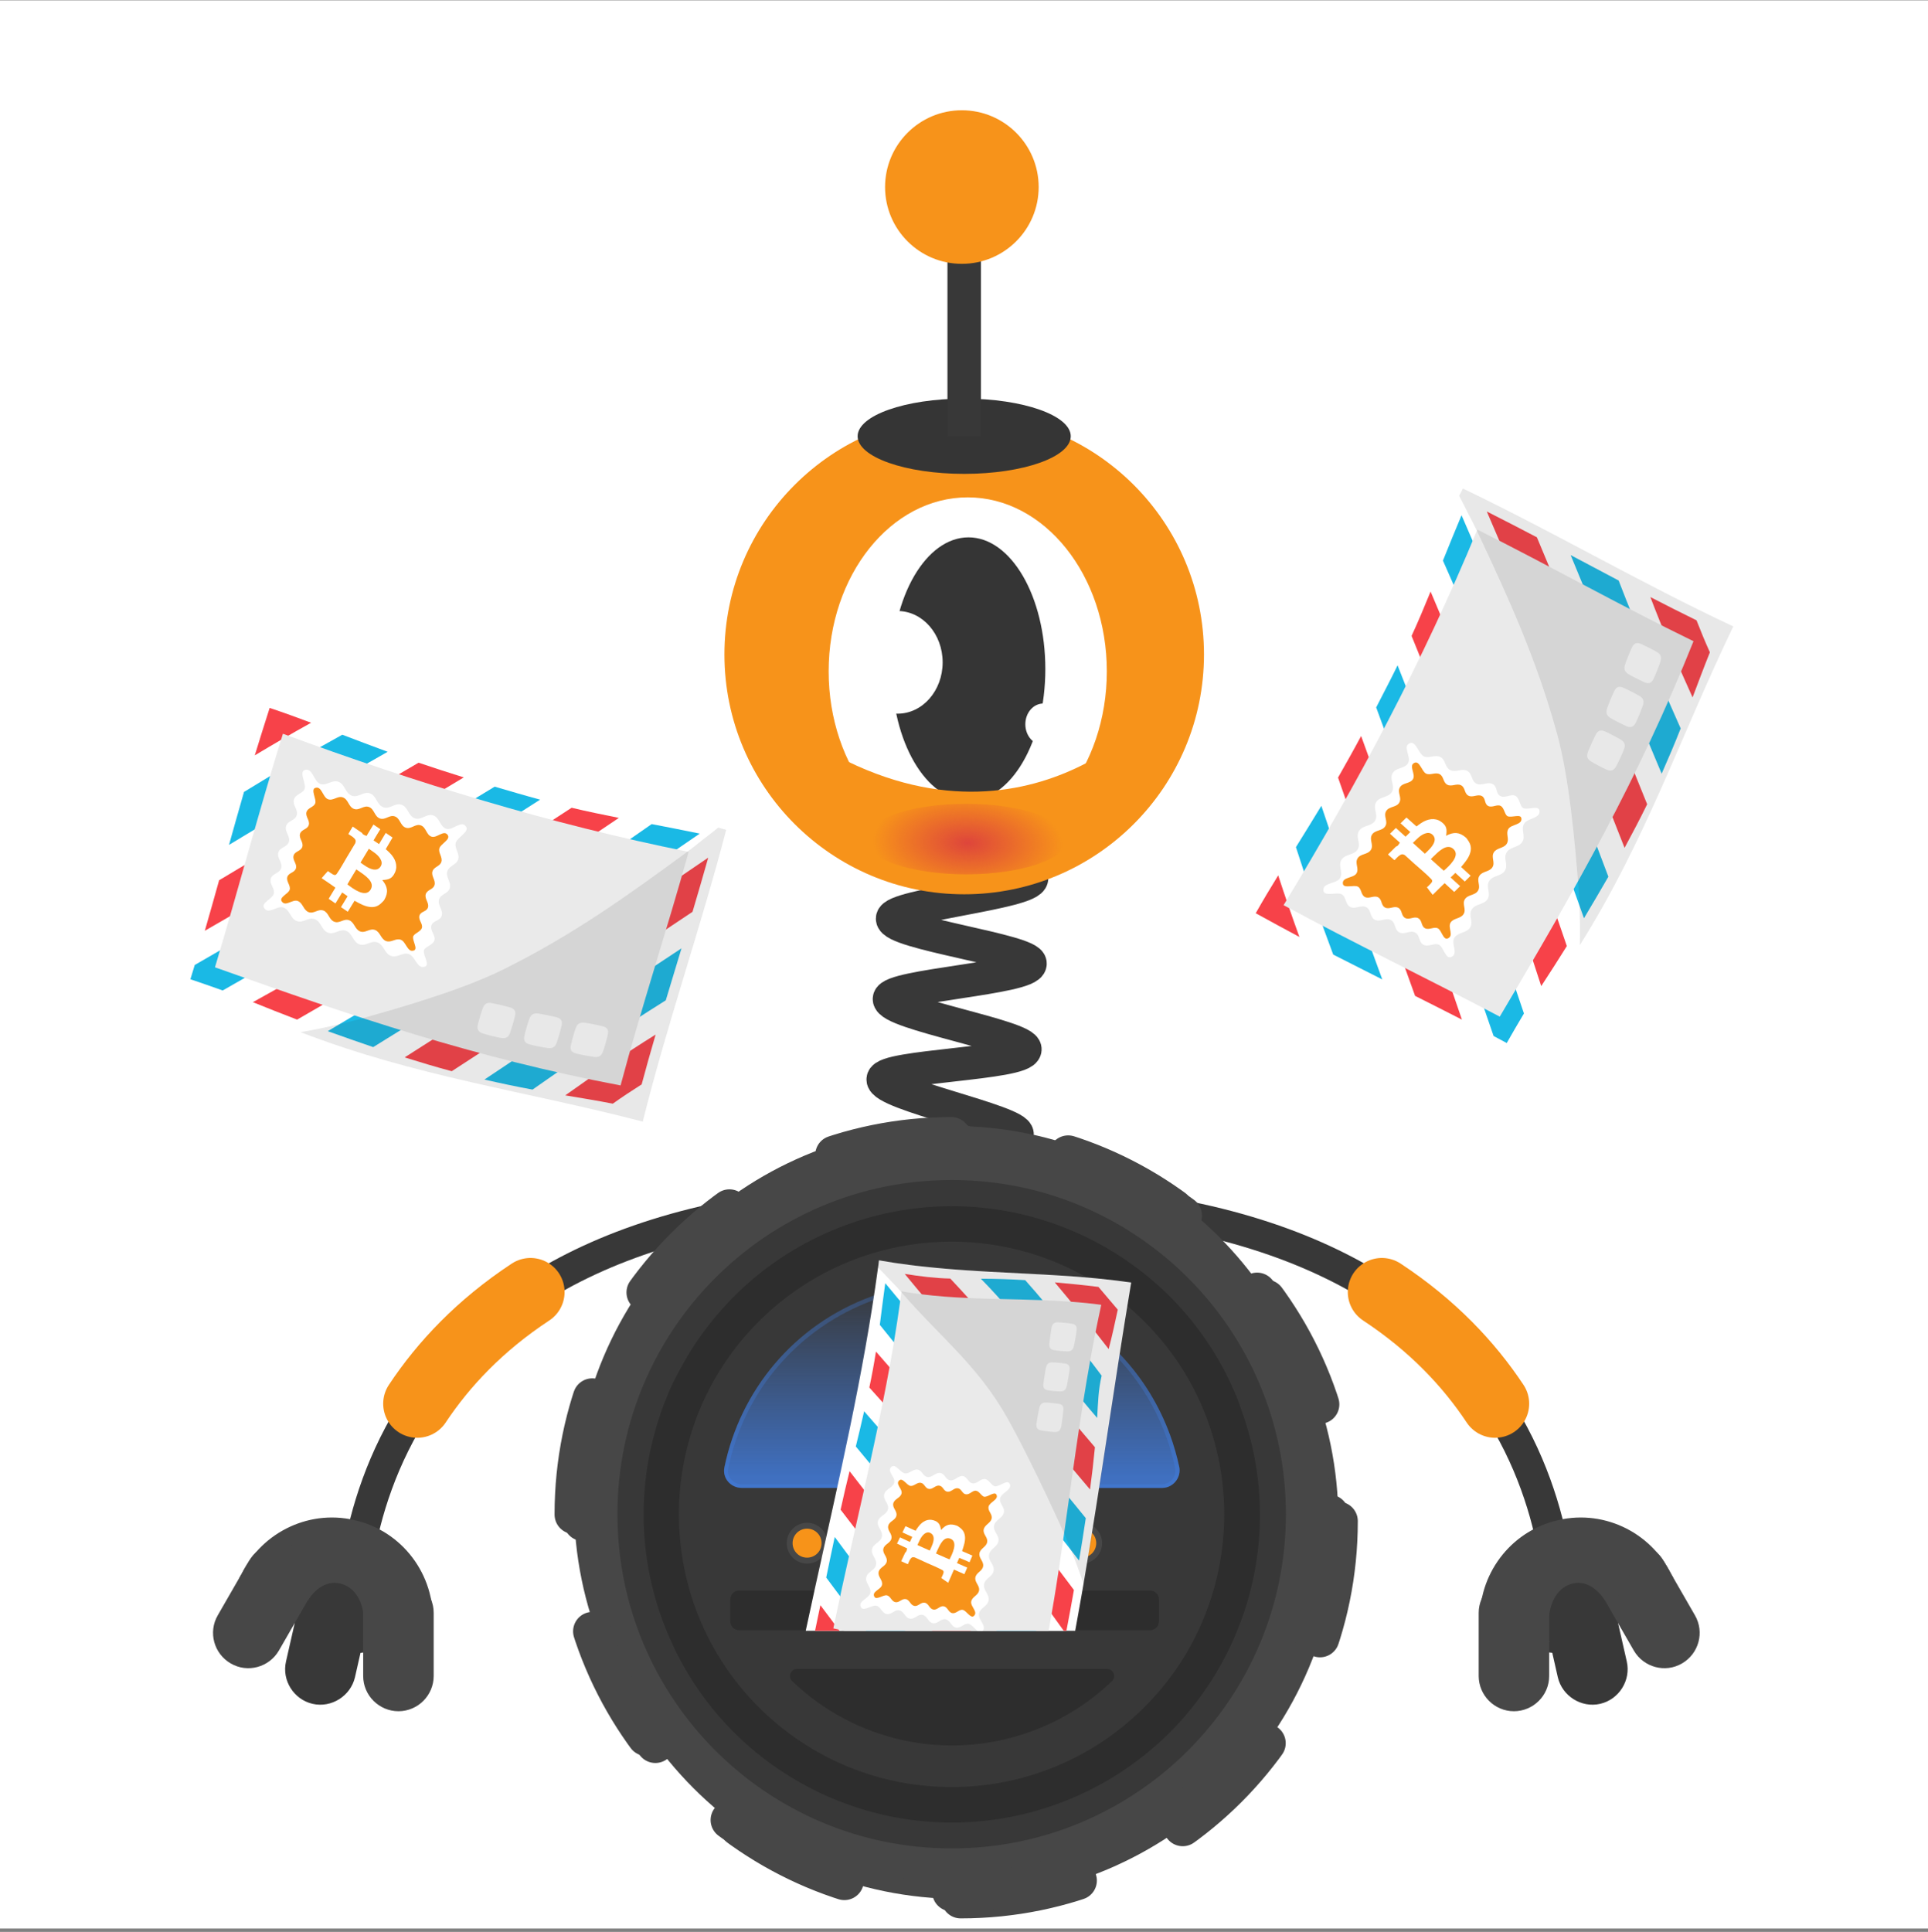 <svg width="512" height="513" viewBox="0 0 512 513" fill="none" xmlns="http://www.w3.org/2000/svg">
<rect x="0" y="0" width="512" height="513" fill="#808080" stroke="none"/>
<g clip-path="url(#clip0_4_5222)">
<path d="M512 0.09H0V512.09H512V0.09Z" fill="white"/>
<path d="M273.959 233.21C273.959 237.06 237.02 240.39 237.02 243.93C236.92 247.78 273.75 252.46 273.55 255.89C273.44 259.74 236.399 261.72 236.189 265.25C235.989 269.1 272.499 275.24 272.189 278.67C271.879 282.52 234.84 283.04 234.53 286.58C234.11 290.43 270.43 297.82 270.11 301.25C269.69 305.1 232.66 304.89 232.24 308.33C231.82 312.18 268.24 319.04 267.93 322.58C267.62 326.33 230.68 328.41 230.68 332.05C230.68 335.69 267.51 337.98 267.83 341.83C268.14 345.37 231.93 353.38 232.56 357.23C233.08 360.66 270.01 357.13 270.85 360.87C271.68 364.2 236.929 377 237.969 380.85C238.899 384.18 275.219 376.9 276.459 380.64C277.499 383.97 243.78 399.27 245.14 403.01C246.29 406.34 282.18 397.08 283.54 400.72C284.79 404.05 251.7 420.7 253.15 424.23C254.4 427.56 289.979 417.26 291.439 420.79C292.789 424.12 260.12 441.49 261.58 445.03" stroke="#383838" stroke-width="8.852" stroke-miterlimit="10"/>
<path d="M93.74 439.12C93.74 439.12 81.04 330.7 219.53 319.36" stroke="#383838" stroke-width="8.261" stroke-miterlimit="10"/>
<path d="M110.81 372.74C117.78 362.23 127.46 351.93 140.88 343.09" stroke="#F7931A" stroke-width="18.099" stroke-miterlimit="10" stroke-linecap="round"/>
<path fill-rule="evenodd" clip-rule="evenodd" d="M63.149 420.08C63.459 419.35 63.669 418.73 64.079 418.1C69.589 406.65 82.709 400.41 95.299 403.95C107.879 407.38 115.999 419.45 114.859 432.15C114.759 432.88 114.659 433.61 114.549 434.34C112.149 437.67 100.399 437.57 86.969 433.93C73.659 430.06 63.459 424.14 63.149 420.08Z" fill="#474747"/>
<path fill-rule="evenodd" clip-rule="evenodd" d="M63.779 419.45C63.879 419.04 64.199 418.62 64.609 418.2C67.729 415.39 78.869 415.6 91.349 419.03C103.839 422.46 113.609 427.98 114.869 431.93C114.969 432.45 115.069 432.97 114.869 433.39C114.759 433.6 114.659 433.91 114.559 434.12C112.169 437.45 100.519 437.35 87.299 433.81C74.089 430.17 63.999 424.24 63.679 420.18C63.669 419.97 63.779 419.66 63.779 419.45Z" fill="#383838"/>
<path fill-rule="evenodd" clip-rule="evenodd" d="M90 421.74C95 422.89 98.22 427.98 97.08 432.98L94.27 445.36C93.12 450.35 88.02 453.58 83.02 452.44C78.02 451.3 74.8 446.2 75.95 441.2L78.76 428.82C79.9 423.72 85 420.6 90 421.74Z" fill="#383838"/>
<path fill-rule="evenodd" clip-rule="evenodd" d="M105.809 418.93C110.909 418.93 115.169 423.09 115.169 428.29V445.04C115.169 450.14 111.009 454.4 105.809 454.4C100.709 454.4 96.449 450.24 96.449 445.04V428.29C96.449 423.1 100.719 418.93 105.809 418.93Z" fill="#474747"/>
<path fill-rule="evenodd" clip-rule="evenodd" d="M78.96 411.02C83.44 413.62 85 419.34 82.39 423.82L74.07 438.28C71.47 442.75 65.74 444.32 61.27 441.71C56.79 439.11 55.23 433.39 57.84 428.91L66.16 414.45C68.77 409.99 74.49 408.42 78.96 411.02Z" fill="#474747"/>
<path fill-rule="evenodd" clip-rule="evenodd" d="M81.779 424.97C81.779 424.97 85.209 418.93 90.729 420.6C96.239 422.26 96.559 429.03 96.559 429.03L104.669 425.91L106.649 418.31L99.679 412.69L81.889 411.96L74.609 418.93L77.939 423.51L81.779 424.97Z" fill="#474747"/>
<path d="M414.21 439.12C414.21 439.12 426.91 330.7 288.42 319.36" stroke="#383838" stroke-width="8.261" stroke-miterlimit="10"/>
<path d="M397.04 372.74C390.07 362.23 380.39 351.93 366.97 343.09" stroke="#F7931A" stroke-width="18.099" stroke-miterlimit="10" stroke-linecap="round"/>
<path fill-rule="evenodd" clip-rule="evenodd" d="M444.8 420.08C444.49 419.35 444.28 418.73 443.86 418.1C438.35 406.65 425.24 400.41 412.65 403.95C400.06 407.38 391.94 419.45 393.09 432.15C393.2 432.88 393.3 433.61 393.4 434.34C395.79 437.67 407.55 437.57 420.98 433.93C434.29 430.06 444.49 424.14 444.8 420.08Z" fill="#474747"/>
<path fill-rule="evenodd" clip-rule="evenodd" d="M444.069 419.45C443.959 419.04 443.649 418.62 443.229 418.2C440.119 415.39 428.979 415.6 416.489 419.03C404.009 422.46 394.229 427.98 392.979 431.93C392.869 432.45 392.769 432.97 392.979 433.39C393.079 433.6 393.179 433.91 393.289 434.12C395.689 437.45 407.339 437.35 420.559 433.81C433.769 430.17 443.859 424.24 444.169 420.18C444.169 419.97 444.169 419.66 444.069 419.45Z" fill="#383838"/>
<path fill-rule="evenodd" clip-rule="evenodd" d="M417.949 421.74C412.959 422.89 409.729 427.98 410.879 432.98L413.689 445.36C414.839 450.35 419.929 453.58 424.929 452.44C429.929 451.3 433.149 446.2 432.009 441.2L429.199 428.82C428.049 423.72 422.939 420.6 417.949 421.74Z" fill="#383838"/>
<path fill-rule="evenodd" clip-rule="evenodd" d="M402.04 418.93C396.93 418.93 392.68 423.09 392.68 428.29V445.04C392.68 450.14 396.84 454.4 402.04 454.4C407.14 454.4 411.4 450.24 411.4 445.04V428.29C411.4 423.1 407.24 418.93 402.04 418.93Z" fill="#474747"/>
<path fill-rule="evenodd" clip-rule="evenodd" d="M428.979 411.02C424.509 413.62 422.939 419.34 425.549 423.82L433.87 438.28C436.47 442.75 442.2 444.32 446.67 441.71C451.15 439.11 452.71 433.39 450.1 428.91L441.779 414.45C439.179 409.99 433.349 408.42 428.979 411.02Z" fill="#474747"/>
<path fill-rule="evenodd" clip-rule="evenodd" d="M426.169 424.97C426.169 424.97 422.739 418.93 417.219 420.6C411.809 422.26 411.389 429.03 411.389 429.03L403.269 425.91L401.289 418.31L408.259 412.69L426.049 411.96L433.329 418.93L429.999 423.51L426.169 424.97Z" fill="#474747"/>
<path d="M255.119 504.25C310.519 504.25 355.419 459.34 355.419 403.95C355.419 348.56 310.519 303.65 255.119 303.65C199.719 303.65 154.819 348.56 154.819 403.95C154.819 459.34 199.729 504.25 255.119 504.25Z" fill="#474747"/>
<path d="M255.119 492.7C304.139 492.7 343.869 452.96 343.869 403.95C343.869 354.94 304.129 315.2 255.119 315.2C206.099 315.2 166.369 354.94 166.369 403.95C166.369 452.96 206.099 492.7 255.119 492.7Z" fill="#383838"/>
<path d="M255.119 504.25C310.519 504.25 355.419 459.34 355.419 403.95C355.419 348.56 310.519 303.65 255.119 303.65C199.719 303.65 154.819 348.56 154.819 403.95C154.819 459.34 199.729 504.25 255.119 504.25Z" stroke="#474747" stroke-width="10.32" stroke-miterlimit="10" stroke-linecap="round" stroke-dasharray="31.52 31.52"/>
<path d="M255.16 485.77C300.33 485.77 336.94 449.16 336.94 403.99C336.94 358.83 300.33 322.21 255.16 322.21C209.99 322.21 173.38 358.82 173.38 403.99C173.38 449.16 209.99 485.77 255.16 485.77Z" fill="#F7931A"/>
<path d="M289.179 436.24C287.719 436.24 286.689 436.45 285.849 436.86C281.899 438.94 277.949 440.61 273.779 441.85C269.619 443.1 264.729 443.72 258.899 443.72C246.309 443.72 236.419 439.87 229.349 432.07C222.799 424.89 219.469 415.42 219.469 403.67C219.469 391.91 222.799 382.44 229.349 375.27C232.679 371.63 236.849 368.82 241.839 366.74C246.829 364.66 252.349 363.62 258.489 363.62C264.629 363.62 269.729 364.24 273.889 365.49C278.049 366.74 281.999 368.4 285.959 370.49C286.789 370.9 287.829 371.11 289.279 371.11C290.739 371.11 291.879 370.59 292.929 369.45C293.969 368.31 294.489 367.06 294.489 365.6C294.489 364.14 294.179 363 293.649 362.06C293.029 361.12 291.359 359.87 288.549 358.42C285.739 356.96 281.689 355.3 276.479 353.53C271.279 351.76 264.929 350.93 257.759 350.93C242.769 350.93 230.489 355.61 220.919 365.08C211.139 374.65 206.149 387.66 206.149 403.78C206.149 419.91 211.039 432.91 220.919 442.48C225.499 447.06 231.019 450.59 237.259 452.99C243.499 455.38 250.359 456.63 257.649 456.63C264.939 456.63 271.289 455.8 276.489 454.03C281.699 452.26 286.689 450.08 291.269 447.58C293.459 446.54 294.489 444.67 294.489 441.96C294.489 440.5 293.969 439.15 292.929 438.01C291.779 436.76 290.539 436.24 289.179 436.24Z" fill="white"/>
<path d="M252.45 387.23C254.64 386.29 257.24 385.88 259.95 385.88C262.76 385.88 265.15 386.19 267.02 386.71C269 387.33 270.87 388.06 272.74 389.1C273.47 389.41 274.3 389.62 275.34 389.62C276.59 389.62 277.83 389.1 278.67 388.06C279.5 387.12 280.02 385.98 280.02 384.73C280.02 383.59 279.82 382.65 279.29 381.92C278.77 381.09 277.83 380.36 275.96 379.42C274.4 378.59 272.32 377.76 269.62 376.82C266.81 375.88 263.38 375.36 259.63 375.36C251.62 375.36 244.96 377.96 239.76 383.06C234.45 388.26 231.75 395.23 231.75 403.87C231.75 412.51 234.46 419.48 239.76 424.68C242.25 427.18 245.27 429.15 248.61 430.4C251.94 431.65 255.68 432.38 259.53 432.38C263.38 432.38 266.81 431.86 269.62 430.92C272.33 429.98 274.93 428.84 277.32 427.59C279.09 426.65 280.03 425.09 280.03 423.01C280.03 421.76 279.61 420.62 278.68 419.68C277.74 418.64 276.59 418.12 275.35 418.12C274.31 418.12 273.48 418.33 272.75 418.64C270.88 419.58 269 420.41 267.03 421.03C265.16 421.65 262.87 421.86 260.17 421.86C254.45 421.86 250.07 420.2 246.85 416.66C243.94 413.43 242.48 409.27 242.48 403.86C242.48 398.45 243.94 394.29 246.85 391.06C248.4 389.42 250.26 388.17 252.45 387.23Z" fill="white"/>
<path d="M318.529 452.91C350.469 420.97 350.469 369.19 318.529 337.26C286.589 305.32 234.809 305.32 202.869 337.26C170.929 369.2 170.929 420.98 202.869 452.91C234.809 484.85 286.589 484.85 318.529 452.91Z" fill="#383838"/>
<path d="M252.719 499.57C308.119 499.57 353.02 454.66 353.02 399.27C353.02 343.88 308.119 298.97 252.719 298.97C197.319 298.97 152.43 343.88 152.43 399.27C152.43 454.66 197.329 499.57 252.719 499.57Z" fill="#474747"/>
<path d="M252.73 490.83C301.75 490.83 341.48 451.09 341.48 402.08C341.48 353.07 301.74 313.33 252.73 313.33C203.71 313.33 163.97 353.07 163.97 402.08C163.97 451.09 203.71 490.83 252.73 490.83Z" fill="#383838"/>
<path d="M252.719 502.38C308.119 502.38 353.02 457.47 353.02 402.08C353.02 346.69 308.119 301.78 252.719 301.78C197.319 301.78 152.43 346.69 152.43 402.08C152.43 457.47 197.329 502.38 252.719 502.38Z" stroke="#474747" stroke-width="10.32" stroke-miterlimit="10" stroke-linecap="round" stroke-dasharray="31.52 31.52"/>
<path d="M325.66 439.33C316.61 457.12 301.11 471.58 280.92 478.97C241.6 493.33 198.41 475.74 179.89 439.33C178.44 436.42 177.08 433.4 175.94 430.28C168.34 409.58 169.7 387.93 177.81 369.2C178.43 367.74 179.16 366.29 179.89 364.94C188.95 347.25 204.45 332.69 224.63 325.3C263.96 310.94 307.14 328.53 325.66 364.94C326.39 366.4 327.01 367.75 327.64 369.2C328.37 370.76 329 372.32 329.51 373.99C337.73 396.25 335.65 419.76 325.66 439.33Z" fill="#2D2D2D"/>
<path d="M256.05 237.47C291.22 237.47 319.73 208.96 319.73 173.79C319.73 138.62 291.22 110.11 256.05 110.11C220.89 110.11 192.38 138.62 192.38 173.79C192.38 208.97 220.89 237.47 256.05 237.47Z" fill="#F7931A"/>
<path d="M256.99 224.47C277.39 224.47 293.93 203.79 293.93 178.27C293.93 152.76 277.39 132.07 256.99 132.07C236.59 132.07 220.06 152.75 220.06 178.27C220.05 203.79 236.59 224.47 256.99 224.47Z" fill="white"/>
<path d="M257.199 212.61C268.469 212.61 277.6 196.96 277.6 177.65C277.6 158.34 268.469 142.69 257.199 142.69C245.939 142.69 236.81 158.34 236.81 177.65C236.81 196.96 245.939 212.61 257.199 212.61Z" fill="#353535"/>
<path fill-rule="evenodd" clip-rule="evenodd" d="M304.539 190.97C304.539 190.97 263.339 235.92 203.609 188.47C204.749 195.65 213.399 209.59 217.449 216.77L240.239 230.3L260.739 232.28L287.279 220.94L298.199 214.28L308.499 202.63L304.539 190.97Z" fill="#F7931A"/>
<path d="M256.05 125.83C271.68 125.83 284.35 121.36 284.35 115.84C284.35 110.32 271.68 105.85 256.05 105.85C240.42 105.85 227.75 110.32 227.75 115.84C227.75 121.36 240.42 125.83 256.05 125.83Z" fill="#353535"/>
<path d="M256.05 50.3V115.85" stroke="#383838" stroke-width="8.885" stroke-miterlimit="10"/>
<path d="M255.429 70.06C266.699 70.06 275.829 60.93 275.829 49.67C275.829 38.41 266.699 29.28 255.429 29.28C244.169 29.28 235.039 38.41 235.039 49.67C235.039 60.93 244.169 70.06 255.429 70.06Z" fill="#F7931A"/>
<path d="M238.369 189.51C244.979 189.51 250.329 183.41 250.329 175.88C250.329 168.35 244.979 162.25 238.369 162.25C231.759 162.25 226.399 168.35 226.399 175.88C226.399 183.41 231.759 189.51 238.369 189.51Z" fill="white"/>
<path d="M277.069 197.83C279.719 197.83 281.859 195.36 281.859 192.32C281.859 189.27 279.709 186.81 277.069 186.81C274.419 186.81 272.289 189.28 272.289 192.32C272.289 195.36 274.429 197.83 277.069 197.83Z" fill="white"/>
<path d="M256.57 232.17C271.46 232.17 283.52 227.98 283.52 222.81C283.52 217.64 271.46 213.45 256.57 213.45C241.69 213.45 229.63 217.64 229.63 222.81C229.63 227.98 241.7 232.17 256.57 232.17Z" fill="url(#paint0_radial_4_5222)"/>
<path d="M303.9 453.33C332.18 425.05 332.18 379.2 303.9 350.92C275.62 322.64 229.77 322.64 201.49 350.92C173.22 379.2 173.22 425.05 201.49 453.33C229.77 481.61 275.62 481.61 303.9 453.33Z" fill="#383838"/>
<path d="M211.619 443.18C209.959 443.18 209.129 445.26 210.369 446.41C226.709 462.12 251.159 468.05 273.949 459.73C282.169 456.71 289.339 452.13 295.279 446.41C296.529 445.27 295.699 443.18 294.029 443.18H211.619Z" fill="#2D2D2D"/>
<path fill-rule="evenodd" clip-rule="evenodd" d="M307.77 424.65V430.48C307.77 431.83 306.729 432.87 305.479 432.87H196.229C194.969 432.87 193.939 431.83 193.939 430.58V424.65C193.939 423.4 194.969 422.36 196.229 422.36H305.479C306.729 422.36 307.77 423.41 307.77 424.65Z" fill="#2D2D2D"/>
<path d="M214.33 415.19C217.32 415.19 219.74 412.77 219.74 409.78C219.74 406.79 217.32 404.37 214.33 404.37C211.34 404.37 208.92 406.79 208.92 409.78C208.92 412.77 211.34 415.19 214.33 415.19Z" fill="#474747"/>
<path d="M214.33 413.62C216.46 413.62 218.18 411.9 218.18 409.77C218.18 407.64 216.46 405.92 214.33 405.92C212.2 405.92 210.479 407.64 210.479 409.77C210.479 411.9 212.2 413.62 214.33 413.62Z" fill="#F79319"/>
<path d="M228.799 413.62C230.919 413.62 232.639 411.9 232.639 409.77C232.639 407.64 230.919 405.92 228.799 405.92C226.669 405.92 224.949 407.64 224.949 409.77C224.949 411.9 226.669 413.62 228.799 413.62Z" fill="#F79319"/>
<path d="M228.8 415.19C231.79 415.19 234.199 412.77 234.199 409.78C234.199 406.79 231.78 404.37 228.8 404.37C225.81 404.37 223.39 406.79 223.39 409.78C223.39 412.77 225.81 415.19 228.8 415.19Z" fill="#474747"/>
<path d="M243.369 415.19C246.359 415.19 248.769 412.77 248.769 409.78C248.769 406.79 246.349 404.37 243.369 404.37C240.379 404.37 237.959 406.79 237.959 409.78C237.959 412.77 240.369 415.19 243.369 415.19Z" fill="#474747"/>
<path d="M258.24 415.19C261.23 415.19 263.64 412.77 263.64 409.78C263.64 406.79 261.22 404.37 258.24 404.37C255.25 404.37 252.83 406.79 252.83 409.78C252.83 412.77 255.25 415.19 258.24 415.19Z" fill="#474747"/>
<path d="M272.809 415.19C275.789 415.19 278.209 412.77 278.209 409.78C278.209 406.79 275.779 404.37 272.809 404.37C269.819 404.37 267.399 406.79 267.399 409.78C267.399 412.77 269.819 415.19 272.809 415.19Z" fill="#474747"/>
<path d="M287.269 415.19C290.259 415.19 292.679 412.77 292.679 409.78C292.679 406.79 290.249 404.37 287.269 404.37C284.279 404.37 281.859 406.79 281.859 409.78C281.859 412.77 284.279 415.19 287.269 415.19Z" fill="#474747"/>
<path d="M243.37 413.62C245.49 413.62 247.209 411.9 247.209 409.77C247.209 407.64 245.49 405.92 243.37 405.92C241.24 405.92 239.52 407.64 239.52 409.77C239.52 411.9 241.24 413.62 243.37 413.62Z" fill="#F79319"/>
<path d="M228.799 413.62C230.919 413.62 232.639 411.9 232.639 409.77C232.639 407.64 230.919 405.92 228.799 405.92C226.669 405.92 224.949 407.64 224.949 409.77C224.949 411.9 226.669 413.62 228.799 413.62Z" fill="#F79319"/>
<path d="M258.24 413.62C260.36 413.62 262.09 411.9 262.09 409.77C262.09 407.64 260.36 405.92 258.24 405.92C256.11 405.92 254.39 407.64 254.39 409.77C254.39 411.9 256.11 413.62 258.24 413.62Z" fill="#F79319"/>
<path d="M287.27 413.62C289.39 413.62 291.12 411.9 291.12 409.77C291.12 407.64 289.39 405.92 287.27 405.92C285.14 405.92 283.42 407.64 283.42 409.77C283.42 411.9 285.14 413.62 287.27 413.62Z" fill="#F79319"/>
<path d="M272.809 413.62C274.929 413.62 276.659 411.9 276.659 409.77C276.659 407.64 274.929 405.92 272.809 405.92C270.679 405.92 268.959 407.64 268.959 409.77C268.959 411.9 270.679 413.62 272.809 413.62Z" fill="#F79319"/>
<path d="M308.6 395.11C311.51 395.11 313.7 392.41 313.18 389.6C312.55 386.69 311.72 383.77 310.69 380.96C298.93 349.02 263.55 332.58 231.51 344.23C210.7 351.83 196.55 369.41 192.39 389.59C191.76 392.5 194.05 395.1 196.97 395.1L308.6 395.11Z" fill="url(#paint1_linear_4_5222)"/>
<g opacity="0.5">
<g opacity="0.5">
<path d="M252.729 341.52C278.109 341.52 300.999 357.54 309.639 381.37C310.679 384.18 311.509 386.99 312.039 389.9C312.239 390.94 312.039 391.98 311.309 392.81C310.569 393.64 309.639 394.16 308.489 394.16H196.949C195.909 394.16 194.869 393.64 194.139 392.81C193.409 391.98 193.199 390.94 193.409 389.9C197.679 369.2 212.139 352.55 231.899 345.26C238.679 342.77 245.659 341.52 252.729 341.52ZM252.729 340.48C245.659 340.48 238.469 341.73 231.499 344.23C210.689 351.83 196.539 369.41 192.379 389.59C191.749 392.5 194.039 395.1 196.959 395.1H308.599C311.509 395.1 313.699 392.39 313.179 389.59C312.549 386.68 311.719 383.76 310.689 380.95C301.529 355.88 277.909 340.48 252.729 340.48Z" fill="#4285F4"/>
</g>
</g>
<path opacity="0.5" d="M282.28 381.48H277.6V386.16H282.28V381.48Z" fill="#778BAD"/>
<path opacity="0.4" d="M282.28 376.06H277.6V380.74H282.28V376.06Z" fill="white"/>
<path opacity="0.5" d="M282.28 370.51H277.6V375.19H282.28V370.51Z" fill="#778BAD"/>
<path opacity="0.5" d="M287.699 381.48H283.02V386.16H287.699V381.48Z" fill="#778BAD"/>
<path opacity="0.5" d="M287.699 370.51H283.02V375.19H287.699V370.51Z" fill="#778BAD"/>
<path opacity="0.5" d="M293.11 381.48H288.43V386.16H293.11V381.48Z" fill="#778BAD"/>
<path opacity="0.5" d="M293.11 376.06H288.43V380.74H293.11V376.06Z" fill="#778BAD"/>
<path opacity="0.5" d="M293.11 370.51H288.43V375.19H293.11V370.51Z" fill="#778BAD"/>
<path opacity="0.5" d="M246.06 381.48H241.38V386.16H246.06V381.48Z" fill="#778BAD"/>
<path opacity="0.5" d="M246.06 376.06H241.38V380.74H246.06V376.06Z" fill="#778BAD"/>
<path opacity="0.4" d="M246.06 370.51H241.38V375.19H246.06V370.51Z" fill="white"/>
<path opacity="0.5" d="M246.06 365.09H241.38V369.77H246.06V365.09Z" fill="#778BAD"/>
<path opacity="0.5" d="M246.06 359.67H241.38V364.35H246.06V359.67Z" fill="#778BAD"/>
<path opacity="0.5" d="M246.06 354.25H241.38V358.93H246.06V354.25Z" fill="#778BAD"/>
<path opacity="0.5" d="M246.06 348.7H241.38V353.38H246.06V348.7Z" fill="#778BAD"/>
<path opacity="0.4" d="M251.479 354.25H246.789V358.93H251.479V354.25Z" fill="white"/>
<path opacity="0.5" d="M240.629 354.25H235.949V358.93H240.629V354.25Z" fill="#778BAD"/>
<path opacity="0.5" d="M256.889 354.25H252.209V358.93H256.889V354.25Z" fill="#778BAD"/>
<path opacity="0.5" d="M256.889 348.7H252.209V353.38H256.889V348.7Z" fill="#778BAD"/>
<path opacity="0.4" d="M262.19 354.25H257.51V358.93H262.19V354.25Z" fill="white"/>
<path opacity="0.5" d="M262.19 359.67H257.51V364.35H262.19V359.67Z" fill="#778BAD"/>
<path opacity="0.5" d="M262.19 365.09H257.51V369.77H262.19V365.09Z" fill="#778BAD"/>
<path opacity="0.5" d="M256.889 365.09H252.209V369.77H256.889V365.09Z" fill="#778BAD"/>
<path opacity="0.4" d="M267.74 365.09H263.05V369.77H267.74V365.09Z" fill="white"/>
<path opacity="0.5" d="M267.74 370.51H263.05V375.19H267.74V370.51Z" fill="#778BAD"/>
<path opacity="0.5" d="M267.74 376.06H263.05V380.74H267.74V376.06Z" fill="#778BAD"/>
<path opacity="0.5" d="M267.74 381.48H263.05V386.16H267.74V381.48Z" fill="#778BAD"/>
<path opacity="0.4" d="M262.19 381.48H257.51V386.16H262.19V381.48Z" fill="white"/>
<path opacity="0.5" d="M251.479 381.48H246.789V386.16H251.479V381.48Z" fill="#778BAD"/>
<path opacity="0.5" d="M256.889 381.48H252.209V386.16H256.889V381.48Z" fill="#778BAD"/>
<path d="M297.73 341.69C297.4 343.68 297.07 345.67 296.75 347.66C296.63 348.37 296.51 349.09 296.4 349.8C294.17 363.62 292.13 377.47 290.01 391.31C290.01 391.33 290.01 391.35 290 391.37C289.8 392.71 289.58 394.05 289.38 395.39C289 397.91 288.61 400.42 288.2 402.94C287.61 406.68 287 410.42 286.39 414.16C286.3 414.73 286.2 415.31 286.11 415.88C285.8 417.73 285.48 419.58 285.16 421.42C285.13 421.62 285.1 421.83 285.06 422.02C284.43 425.7 283.78 429.36 283.09 433.03H216.47C216.95 430.79 217.43 428.54 217.92 426.3C218.28 424.67 218.63 423.05 219 421.42C219.18 420.63 219.35 419.84 219.53 419.05C220.3 415.5 221.1 411.96 221.89 408.43C222.42 406.02 222.97 403.61 223.5 401.21C224.26 397.75 225.03 394.29 225.77 390.83C229.51 373.59 232.96 356.31 235.34 338.79C235.44 338.07 235.54 337.34 235.64 336.62C256.08 340.27 277.09 338.76 297.73 341.69Z" fill="white"/>
<path d="M300.4 340.56C295.94 367.2 292.31 393.92 287.75 420.53C287.7 420.83 287.65 421.13 287.6 421.42C286.93 425.3 286.24 429.16 285.53 433.04H213.97C214.79 429.16 215.64 425.3 216.49 421.42C222.7 393.22 229.29 365.2 233.18 336.55C233.19 336.44 233.21 336.32 233.23 336.2C233.31 335.69 233.36 335.18 233.42 334.67C236.18 335.16 238.96 335.58 241.73 335.92C242.43 336.01 243.12 336.09 243.82 336.17C244.52 336.26 245.2 336.33 245.91 336.4C246.37 336.45 246.83 336.5 247.29 336.54C247.7 336.58 248.1 336.62 248.52 336.66C249.25 336.74 250 336.8 250.73 336.86C251.2 336.9 251.68 336.95 252.15 336.98C252.26 336.99 252.36 336.99 252.47 337.01C253.07 337.06 253.67 337.1 254.27 337.15C254.97 337.2 255.66 337.25 256.36 337.3C257.23 337.36 258.12 337.41 258.98 337.47C260.21 337.55 261.43 337.61 262.65 337.69C266.67 337.92 270.7 338.11 274.72 338.32C275.6 338.36 276.48 338.41 277.35 338.46C278.75 338.54 280.15 338.62 281.55 338.71C282.95 338.8 284.35 338.9 285.76 339C287.16 339.1 288.55 339.22 289.95 339.35C290.65 339.41 291.34 339.48 292.04 339.55C294.83 339.84 297.62 340.16 300.4 340.56Z" fill="white"/>
<path d="M222.969 433.05H216.439C216.909 430.78 217.39 428.51 217.86 426.25C217.88 426.27 217.89 426.3 217.91 426.31C219.12 427.93 220.34 429.55 221.55 431.17C221.94 431.68 222.309 432.18 222.699 432.69C222.789 432.81 222.879 432.93 222.969 433.05Z" fill="#F74249"/>
<path d="M240.36 433.05H230.02C227.71 430 225.42 426.95 223.13 423.89C222.51 423.07 221.91 422.26 221.29 421.43C220.7 420.64 220.11 419.85 219.53 419.06C219.49 419.01 219.45 418.96 219.41 418.91C220.15 415.32 220.89 411.72 221.67 408.14C221.75 408.24 221.82 408.34 221.9 408.44C223.1 410.06 224.3 411.67 225.5 413.29C227.01 415.31 228.51 417.32 230.02 419.34C230.55 420.04 231.07 420.75 231.61 421.45C231.91 421.86 232.21 422.25 232.52 422.65C232.88 423.15 233.27 423.65 233.64 424.15C234.69 425.54 235.73 426.93 236.79 428.31C237.96 429.88 239.16 431.47 240.36 433.05Z" fill="#1AB9E5"/>
<path d="M257.82 433.05H247.58C246.52 431.63 245.46 430.21 244.4 428.79C243.78 427.97 243.17 427.15 242.56 426.33C241.33 424.69 240.1 423.06 238.86 421.42C237.47 419.56 236.06 417.69 234.64 415.83C233.61 414.46 232.56 413.08 231.53 411.71C230.06 409.79 228.6 407.87 227.13 405.96C225.92 404.37 224.699 402.79 223.479 401.21C223.399 401.1 223.309 400.99 223.229 400.89C223.979 397.47 224.76 394.06 225.61 390.66C225.66 390.72 225.7 390.77 225.75 390.84C227 392.43 228.239 394.02 229.459 395.62C231.169 397.83 232.89 400.04 234.57 402.26C235.14 402.99 235.7 403.72 236.26 404.45C237.24 405.73 238.209 407.01 239.189 408.29C240.559 410.09 241.94 411.9 243.3 413.7C245.25 416.27 247.19 418.86 249.13 421.44C250.78 423.64 252.44 425.85 254.07 428.06C254.88 429.12 255.659 430.19 256.449 431.25C256.919 431.84 257.37 432.45 257.82 433.05Z" fill="#F74249"/>
<path d="M275.199 433.05H264.689C263.309 431.17 261.93 429.29 260.54 427.41C259.8 426.41 259.06 425.4 258.33 424.4C257.6 423.41 256.86 422.42 256.13 421.42C255.12 420.05 254.11 418.68 253.1 417.31C252.07 415.92 251.03 414.52 250 413.13C249.64 412.64 249.27 412.15 248.91 411.67C248.49 411.11 248.07 410.54 247.65 409.98C246.96 409.06 246.27 408.14 245.57 407.22C245.06 406.54 244.54 405.86 244.03 405.18C242.16 402.72 240.28 400.27 238.38 397.84C237.67 396.92 236.949 396.01 236.229 395.1C234.519 392.93 232.78 390.77 231.03 388.63C229.78 387.11 228.54 385.6 227.27 384.1C228.04 380.99 228.769 377.88 229.479 374.76C230.699 376.14 231.91 377.52 233.11 378.92C236.36 382.68 239.55 386.48 242.68 390.33C244.05 392.02 245.41 393.7 246.76 395.4C249.39 398.7 251.99 402.03 254.56 405.37C255.1 406.07 255.65 406.77 256.18 407.47C257.49 409.17 258.78 410.89 260.07 412.6C261.3 414.23 262.53 415.87 263.75 417.51C264.73 418.81 265.69 420.11 266.65 421.41C269.53 425.29 272.369 429.17 275.199 433.05Z" fill="#1AB9E5"/>
<path d="M285.189 422.23C284.549 425.84 283.899 429.45 283.199 433.04H282.489C281.419 431.54 280.339 430.04 279.259 428.55C277.549 426.17 275.819 423.79 274.059 421.43C271.109 417.43 268.119 413.46 265.069 409.51C263.969 408.07 262.849 406.63 261.729 405.2C259.129 401.86 256.479 398.54 253.809 395.25C253.189 394.48 252.569 393.72 251.949 392.96C246.249 386 240.419 379.14 234.449 372.44C233.259 371.11 232.069 369.78 230.859 368.45C231.529 365.28 232.119 362.1 232.619 358.9C233.829 360.29 235.049 361.68 236.249 363.06C244.939 373.04 253.499 382.83 261.869 392.82C263.159 394.36 264.449 395.91 265.739 397.46C270.959 403.78 276.109 410.22 281.169 416.86C282.319 418.37 283.469 419.89 284.619 421.44C284.759 421.64 284.919 421.84 285.069 422.04C285.099 422.1 285.139 422.17 285.189 422.23Z" fill="#F74249"/>
<path d="M235.09 340.74C252.51 361.87 270.95 381.55 288.34 403.13C287.77 406.89 287.19 410.64 286.55 414.39C269.77 392.33 250.6 373.06 233.64 351.8C234.09 348.11 234.6 344.43 235.09 340.74Z" fill="#1AB9E5"/>
<path d="M240.26 338.27C244.28 338.91 248.29 339.42 252.36 339.51C266.3 354.32 277.65 369.02 290.77 384.3C290.41 388.05 289.97 391.79 289.47 395.52C273.29 376.09 256.1 357.57 240.26 338.27Z" fill="#F74249"/>
<path d="M260.479 339.55C264.409 339.55 268.33 339.69 272.25 339.93C279.49 348.02 286.04 356.63 292.56 365.3C291.67 368.99 291.57 372.73 291.37 376.52C280.78 364.3 271.889 351.14 260.479 339.55Z" fill="#1AB9E5"/>
<path d="M280.109 340.52C283.979 340.87 287.849 341.23 291.709 341.73C293.419 343.74 295.129 345.76 296.839 347.77C296.079 351.27 295.339 354.77 294.419 358.23C289.799 352.21 284.979 346.34 280.109 340.52Z" fill="#F74249"/>
<path d="M292.45 346.48C291.92 348.9 291.42 351.32 290.93 353.75C290.43 356.25 289.97 358.74 289.52 361.24C288.86 364.86 288.26 368.48 287.68 372.12C287.29 374.53 286.93 376.94 286.56 379.35C286.01 382.96 285.5 386.57 284.98 390.19C284.62 392.7 284.28 395.21 283.92 397.72C283.48 400.88 283.04 404.03 282.58 407.19C282.5 407.79 282.41 408.37 282.33 408.96C281.95 411.6 281.56 414.23 281.16 416.86C280.92 418.38 280.68 419.91 280.45 421.44C280.07 423.82 279.68 426.19 279.26 428.56C279.01 430.06 278.74 431.56 278.47 433.05H224.3C223.77 432.94 223.23 432.82 222.7 432.7C222.23 432.6 221.77 432.5 221.3 432.4C221.38 431.99 221.47 431.59 221.55 431.18C222.06 428.75 222.58 426.32 223.11 423.89C223.29 423.07 223.47 422.25 223.64 421.43C224.24 418.71 224.85 415.99 225.45 413.28C226.01 410.84 226.55 408.4 227.11 405.96C227.89 402.51 228.67 399.06 229.45 395.61C229.97 393.28 230.49 390.96 231 388.64C231.71 385.41 232.42 382.17 233.09 378.93C233.55 376.77 233.99 374.61 234.42 372.44C235.05 369.32 235.65 366.2 236.22 363.06C236.62 360.86 237.02 358.65 237.38 356.44C237.98 352.82 238.55 349.19 239.05 345.54C239.16 344.75 239.27 343.96 239.38 343.16C239.39 343.07 239.4 342.98 239.41 342.89C241.17 343.21 242.95 343.47 244.73 343.69C248.82 344.2 252.94 344.49 257.09 344.67C259.89 344.8 262.69 344.87 265.5 344.94C269.27 345.03 273.05 345.1 276.82 345.25C279.33 345.34 281.83 345.47 284.33 345.66C287.07 345.85 289.76 346.11 292.45 346.48Z" fill="#EAEAEA"/>
<path d="M265.599 397.8C265.249 399.26 266.909 400.15 266.579 401.67C266.239 403.18 264.289 403.55 263.989 405.13C263.689 406.71 265.409 407.63 265.139 409.23C265.119 409.33 265.099 409.42 265.069 409.52C264.639 410.89 262.889 411.33 262.649 412.85C262.379 414.47 264.139 415.46 263.879 417.1C263.849 417.25 263.809 417.4 263.749 417.53C263.239 418.8 261.589 419.22 261.329 420.7C261.289 420.96 261.299 421.2 261.339 421.44C261.579 422.67 262.759 423.61 262.529 424.97C262.329 426.14 261.239 426.64 260.539 427.42C260.269 427.73 260.059 428.08 259.969 428.53C259.699 430.06 262.119 431.79 260.959 433.06H259.589C258.819 432.49 257.989 431.32 257.219 431.18C256.949 431.13 256.689 431.17 256.459 431.25C255.609 431.54 254.849 432.39 253.869 432.2C252.589 431.96 252.409 430.24 251.109 429.99C249.799 429.74 249.039 431.27 247.729 431.02C246.419 430.76 246.269 429.07 244.969 428.81C244.769 428.77 244.579 428.77 244.399 428.81C243.409 428.99 242.689 430.04 241.589 429.82C240.279 429.57 240.119 427.87 238.829 427.61C238.029 427.45 237.409 427.96 236.759 428.31C236.349 428.53 235.939 428.69 235.449 428.59C234.179 428.34 233.899 426.63 232.709 426.38C231.529 426.13 229.289 428.01 228.649 426.8C227.729 425.08 230.789 424.51 231.119 422.97C231.249 422.41 231.089 421.92 230.859 421.45C230.529 420.76 230.049 420.12 229.999 419.35C229.989 419.2 229.999 419.03 230.039 418.87C230.349 417.31 232.329 417.07 232.639 415.51C232.949 414.06 231.489 413.11 231.539 411.75C231.539 411.64 231.549 411.53 231.569 411.41C231.889 409.85 233.849 409.62 234.189 408.07C234.529 406.52 232.809 405.53 233.139 403.99C233.329 403.17 233.979 402.74 234.599 402.28C235.129 401.89 235.639 401.47 235.809 400.76C236.169 399.24 234.449 398.31 234.809 396.81C234.999 396.02 235.629 395.59 236.239 395.15C236.789 394.75 237.329 394.34 237.479 393.63C237.819 392.15 235.279 390.6 236.799 389.45C237.859 388.64 239.119 391.06 240.289 391.24C241.149 391.38 241.879 390.69 242.699 390.37C243.009 390.26 243.329 390.19 243.669 390.24C244.919 390.44 245.059 392.03 246.319 392.21C247.589 392.4 248.409 390.94 249.689 391.13C250.829 391.29 251.019 392.58 251.949 392.98C252.059 393.03 252.189 393.07 252.329 393.09C253.599 393.27 254.409 391.79 255.679 391.96C256.939 392.14 257.049 393.71 258.279 393.89C259.519 394.07 260.449 392.55 261.599 392.75C261.689 392.76 261.789 392.79 261.879 392.83C262.859 393.24 263.529 394.73 264.359 394.69C265.619 394.63 267.529 392.84 268.119 393.97C268.889 395.45 266.419 396.21 265.749 397.47C265.669 397.57 265.629 397.68 265.599 397.8Z" fill="white"/>
<path d="M264.61 396.89C265.3 398.21 262.81 398.85 262.53 400.06C262.25 401.27 263.6 402 263.33 403.25C263.06 404.5 261.48 404.86 261.23 406.15C260.98 407.44 262.38 408.19 262.15 409.49C261.93 410.8 260.33 411.14 260.1 412.46C259.87 413.78 261.3 414.58 261.08 415.91C260.86 417.24 259.25 417.55 259.02 418.88C258.79 420.21 260.23 421.02 260 422.35C259.77 423.67 258.13 423.98 257.91 425.29C257.69 426.6 259.84 428.04 258.61 429.11C257.75 429.86 256.63 427.65 255.65 427.48C254.68 427.31 253.95 428.54 252.89 428.35C251.84 428.16 251.69 426.74 250.62 426.54C249.55 426.34 248.92 427.6 247.85 427.4C246.77 427.2 246.66 425.8 245.58 425.59C244.5 425.39 243.88 426.63 242.81 426.43C241.74 426.23 241.61 424.84 240.55 424.63C239.49 424.42 238.82 425.64 237.77 425.44C236.73 425.23 236.5 423.83 235.53 423.63C234.55 423.43 232.72 424.99 232.19 423.99C231.44 422.57 233.96 422.11 234.23 420.84C234.49 419.57 233.07 418.73 233.33 417.44C233.58 416.15 235.2 415.96 235.48 414.67C235.74 413.39 234.33 412.58 234.58 411.29C234.85 410.01 236.46 409.82 236.73 408.54C237.01 407.26 235.6 406.48 235.87 405.2C236.14 403.92 237.76 403.76 238.05 402.5C238.34 401.24 236.94 400.48 237.22 399.22C237.51 397.97 239.15 397.79 239.42 396.56C239.7 395.33 237.62 394.03 238.87 393.06C239.75 392.38 240.77 394.38 241.74 394.56C242.71 394.73 243.49 393.58 244.5 393.74C245.53 393.9 245.64 395.21 246.67 395.37C247.71 395.53 248.4 394.34 249.44 394.5C250.48 394.65 250.55 395.97 251.6 396.11C252.64 396.25 253.3 395.05 254.35 395.19C255.39 395.34 255.49 396.66 256.5 396.8C257.52 396.95 258.28 395.69 259.22 395.86C260.17 396.03 260.75 397.5 261.51 397.46C262.54 397.43 264.12 395.96 264.61 396.89Z" fill="#F7931A"/>
<path d="M257.479 414.83C257.729 414.24 257.989 413.66 258.229 413.07C257.309 412.68 256.399 412.29 255.489 411.88C255.909 410.61 256.409 409.22 256.249 407.9C256.229 407.75 256.209 407.62 256.169 407.49C255.949 406.51 255.369 405.95 254.559 405.39C254.509 405.35 254.449 405.31 254.389 405.27C254.309 405.22 254.199 405.17 254.119 405.14C252.329 404.46 251.129 404.86 249.909 406.28C249.659 404.92 249.359 404.1 247.809 403.67C246.329 403.26 244.999 403.99 244.019 405.22C243.959 405.29 243.909 405.36 243.849 405.44C243.619 405.74 243.339 406.15 243.149 406.48C242.249 406.08 241.359 405.67 240.459 405.26C240.189 405.81 239.929 406.36 239.649 406.91C240.519 407.31 241.399 407.71 242.259 408.11C242.049 408.55 241.839 409 241.639 409.45C240.819 409.06 239.979 408.69 239.159 408.3C239.109 408.27 239.049 408.25 239.009 408.22C238.999 408.24 238.989 408.25 238.989 408.26L238.979 408.28C238.969 408.29 238.949 408.33 238.929 408.39C238.789 408.66 238.389 409.49 238.209 409.89C239.099 410.33 240.009 410.73 240.899 411.16C240.769 411.53 240.799 412.04 240.419 412.24C240.409 412.24 240.409 412.24 240.409 412.24C240.039 413.02 239.679 413.79 239.319 414.56C239.909 414.82 240.479 415.12 241.089 415.36C241.129 415.2 241.599 414.23 241.609 414.22C241.999 413.62 242.169 413.4 242.839 413.53C242.849 413.53 242.849 413.53 242.849 413.53C242.849 413.53 242.859 413.53 242.869 413.53C242.899 413.55 242.959 413.58 243.069 413.62C243.119 413.65 243.199 413.68 243.289 413.72H243.299C243.919 414.01 245.319 414.65 245.899 414.91C245.949 414.9 245.979 414.77 245.999 414.77C245.999 414.79 245.939 414.91 245.919 414.93C247.389 415.58 248.819 416.15 250.259 416.92C250.549 417.07 250.689 417.39 250.499 417.85C250.489 417.88 250.079 418.88 249.969 419.02C250.579 419.48 251.189 419.86 251.809 420.29C252.129 419.56 252.469 418.74 252.789 418.03C252.899 417.76 252.969 417.63 253.059 417.41C253.079 417.39 253.089 417.37 253.089 417.35C253.179 417.15 253.259 416.98 253.339 416.78C254.259 417.19 255.179 417.6 256.099 418.01C256.349 417.43 256.609 416.84 256.859 416.26C255.939 415.86 255.039 415.45 254.129 415.06C254.339 414.6 254.549 414.13 254.749 413.67C255.679 414.04 256.569 414.44 257.479 414.83ZM247.569 410.23C247.359 410.79 247.149 411.22 246.899 411.74C245.809 411.25 244.729 410.76 243.629 410.27C244.139 409.25 244.499 408.15 245.389 407.38C245.459 407.33 245.529 407.27 245.589 407.23C246.029 406.91 246.549 406.79 247.119 407.09C248.209 407.69 248.029 408.94 247.669 409.98C247.619 410.07 247.599 410.15 247.569 410.23ZM252.169 414.08C251.549 413.85 250.629 413.42 250.009 413.15C249.919 413.11 249.829 413.07 249.749 413.04C249.139 412.78 249.049 412.73 248.549 412.51C248.669 412.32 248.729 412.1 248.839 411.88C248.869 411.82 248.899 411.75 248.919 411.69C249.579 410.28 250.619 407.75 252.499 408.63C254.459 409.54 252.879 412.64 252.169 414.08Z" fill="white"/>
<path d="M282.379 374.58C282.269 375.62 282.019 377.69 281.829 378.74C281.629 379.79 281.159 380.29 280.129 380.25C279.099 380.22 277.429 380.02 276.419 379.82C275.419 379.63 275.119 379.04 275.249 378.01C275.389 376.97 275.739 374.96 275.979 373.94C276.209 372.92 276.679 372.43 277.679 372.44C278.679 372.46 280.239 372.62 281.219 372.78C282.209 372.95 282.479 373.54 282.379 374.58Z" fill="white"/>
<path d="M284.019 363.84C283.889 364.86 283.529 366.9 283.319 367.91C283.109 368.92 282.679 369.46 281.689 369.47C280.699 369.48 279.179 369.34 278.209 369.17C277.239 369 276.959 368.4 277.089 367.38C277.219 366.36 277.539 364.31 277.749 363.29C277.949 362.27 278.39 361.76 279.4 361.77C280.4 361.78 281.94 361.93 282.92 362.09C283.89 362.25 284.149 362.83 284.019 363.84Z" fill="white"/>
<path d="M285.91 353.29C285.79 354.34 285.44 356.32 285.21 357.35C284.97 358.38 284.48 358.86 283.47 358.85C282.45 358.83 280.88 358.69 279.88 358.51C278.89 358.33 278.58 357.75 278.68 356.72C278.78 355.68 279.04 353.67 279.24 352.63C279.43 351.59 279.88 351.11 280.92 351.13C281.96 351.16 283.67 351.33 284.69 351.51C285.7 351.68 286.02 352.24 285.91 353.29Z" fill="white"/>
<g opacity="0.12">
<path d="M233.42 334.68C255.53 338.62 278.11 337.38 300.4 340.56C295.91 367.4 292.61 394.24 287.9 421C287.39 419.48 286.77 417.75 286.24 416.28C285.7 414.81 285.04 413.07 284.52 411.8C284 410.53 283.35 408.91 282.9 407.9C278.52 398.12 272.45 385.39 267.71 376.88C259.7 362.48 249.4 354.81 239.47 343.24C237.75 341.24 236.88 340.49 235.36 338.84C234.47 337.86 234.01 337.47 233.17 336.57C233.27 335.95 233.33 335.3 233.42 334.68Z" fill="#383838"/>
</g>
<path d="M190.469 222.58C184.169 246.81 175.769 270.44 169.679 294.72C127.849 283.57 90.979 273.57 49.649 259.73C56.999 235.81 63.149 211.55 70.699 187.69C111.449 200.71 149.319 211.36 190.469 222.58Z" fill="white"/>
<path d="M192.85 220.34C186.09 246.36 177.189 271.75 170.689 297.84C127.339 286.52 89.84 276.55 47.19 261.78C55.2 236.13 61.79 210.09 69.88 184.47C111.72 197.76 150.58 208.85 192.85 220.34Z" fill="white"/>
<path d="M82.62 191.92C77.58 194.71 72.6 197.62 67.66 200.58C68.96 196.37 70.26 192.17 71.61 187.98C75.31 189.22 78.97 190.54 82.62 191.92Z" fill="#F74249"/>
<path d="M102.949 199.63C88.789 207.66 74.739 215.88 60.819 224.35C62.129 219.66 63.449 214.97 64.799 210.29C73.369 205 82.089 199.96 90.899 195.1C94.899 196.64 98.929 198.13 102.949 199.63Z" fill="#1AB9E5"/>
<path d="M123.16 206.43C100.31 220.15 77.51 233.89 54.39 247.16C55.69 242.7 56.929 238.22 58.19 233.74C75.749 223.18 93.46 212.86 111.15 202.53C115.15 203.86 119.14 205.19 123.16 206.43Z" fill="#F74249"/>
<path d="M143.43 212.34C115.76 230.2 87.79 246.75 59.14 263.01C56.29 261.99 53.43 261 50.56 260.03C50.95 258.77 51.34 257.51 51.719 256.24C78.54 240.82 104.96 224.98 131.37 208.89C135.38 210.06 139.39 211.25 143.43 212.34Z" fill="#1AB9E5"/>
<path d="M164.349 217.18C135.739 236.61 108.889 253.54 78.899 270.75C74.969 269.25 71.059 267.7 67.149 266.12C96.659 249.8 123.659 232.96 151.799 214.49C155.969 215.49 160.159 216.34 164.349 217.18Z" fill="#F74249"/>
<path d="M185.819 221.36C156.989 241.24 128.939 259.72 99.109 278.05C95.069 276.68 91.049 275.25 87.039 273.82C117.049 256.11 144.449 238.87 173.059 218.83C177.309 219.63 181.559 220.49 185.819 221.36Z" fill="#1AB9E5"/>
<path d="M188.079 227.74C186.719 232.55 185.329 237.34 183.909 242.12C162.639 256.32 141.419 270.54 119.969 284.45C115.759 283.33 111.609 282.08 107.459 280.78C134.659 263.48 161.479 245.99 188.079 227.74Z" fill="#F74249"/>
<path d="M180.979 251.82C179.589 256.42 178.199 261.02 176.809 265.62C164.779 273.17 153.029 281.15 141.419 289.33C137.149 288.55 132.889 287.64 128.649 286.67C146.059 275 163.479 263.35 180.979 251.82Z" fill="#1AB9E5"/>
<path d="M174.109 274.72C172.809 279.11 171.589 283.53 170.399 287.95C167.809 289.6 165.239 291.28 162.739 293.07C158.539 292.25 154.319 291.57 150.109 290.86C157.969 285.26 165.929 279.82 174.109 274.72Z" fill="#F74249"/>
<path d="M164.8 288.23C126.03 280.86 94.03 270.02 57.09 256.86C63.28 236.24 68.74 215.41 75.13 194.84C110.68 207.93 145.71 218.72 182.88 226.2C177.13 246.95 170.34 267.41 164.8 288.23Z" fill="#EAEAEA"/>
<path d="M112.799 256.7C110.759 257.39 110.31 253.97 108.61 253.36C106.92 252.75 105.519 254.45 103.799 253.82C102.089 253.19 101.969 250.89 100.239 250.26C98.509 249.62 97.17 251.39 95.43 250.75C93.69 250.11 93.62 247.82 91.89 247.17C90.16 246.52 88.85 248.31 87.12 247.67C85.389 247.03 85.32 244.72 83.59 244.07C81.859 243.42 80.549 245.22 78.82 244.58C77.1 243.94 77.019 241.61 75.279 240.98C73.54 240.36 71.36 243.01 70.13 241.1C69.26 239.76 72.319 238.7 72.709 237.35C73.089 236.01 71.51 234.74 71.92 233.31C72.34 231.87 74.27 231.96 74.68 230.49C75.1 229.02 73.48 227.86 73.92 226.37C74.34 224.88 76.289 225.01 76.719 223.52C77.159 222.03 75.519 220.85 75.969 219.36C76.419 217.87 78.359 217.97 78.799 216.48C79.23 214.99 77.62 213.74 78.059 212.28C78.499 210.82 80.49 210.75 80.92 209.41C81.34 208.07 79.39 205.04 80.88 204.49C83.01 203.71 83.299 207.48 85.019 208.14C86.73 208.79 88.12 206.94 89.88 207.59C91.64 208.24 91.66 210.63 93.42 211.29C95.18 211.95 96.51 210.04 98.279 210.68C100.039 211.32 100.029 213.73 101.799 214.36C103.569 214.99 104.87 213.08 106.64 213.7C108.42 214.32 108.39 216.68 110.16 217.29C111.94 217.9 113.229 215.95 115.009 216.51C116.789 217.07 116.769 219.51 118.519 220.07C120.279 220.62 122.569 217.57 123.789 219.55C124.639 220.94 121.449 222.34 121.029 223.78C120.609 225.21 122.13 226.62 121.68 228.17C121.23 229.71 119.239 229.82 118.779 231.38C118.319 232.94 119.889 234.27 119.439 235.82C118.999 237.37 117.04 237.35 116.59 238.86C116.14 240.37 117.749 241.65 117.309 243.13C116.879 244.61 114.999 244.36 114.559 245.76C114.129 247.16 115.79 248.46 115.35 249.74C114.91 251.02 112.659 251.42 112.559 252.48C112.439 253.92 114.239 256.22 112.799 256.7Z" fill="white"/>
<path d="M109.869 252.4C108.169 252.97 107.839 250.07 106.449 249.55C105.069 249.02 103.919 250.42 102.509 249.88C101.099 249.34 101.009 247.47 99.579 246.94C98.159 246.42 97.049 247.87 95.639 247.33C94.219 246.79 94.149 244.9 92.719 244.36C91.299 243.82 90.219 245.3 88.789 244.77C87.359 244.23 87.309 242.32 85.889 241.79C84.469 241.26 83.389 242.74 81.959 242.21C80.539 241.68 80.479 239.76 79.049 239.24C77.629 238.73 75.809 240.9 74.799 239.32C74.099 238.21 76.61 237.36 76.93 236.25C77.25 235.14 75.969 234.08 76.299 232.89C76.639 231.7 78.23 231.79 78.59 230.58C78.95 229.37 77.609 228.41 77.969 227.19C78.329 225.97 79.919 226.08 80.289 224.85C80.649 223.62 79.32 222.64 79.68 221.42C80.04 220.19 81.639 220.29 81.999 219.07C82.359 217.85 81.029 216.82 81.4 215.62C81.76 214.43 83.379 214.37 83.729 213.27C84.079 212.17 82.469 209.68 83.699 209.23C85.439 208.59 85.68 211.69 87.09 212.22C88.499 212.76 89.639 211.22 91.079 211.75C92.529 212.29 92.549 214.26 93.989 214.79C95.439 215.33 96.529 213.76 97.979 214.29C99.429 214.83 99.419 216.8 100.869 217.33C102.329 217.86 103.409 216.27 104.859 216.79C106.309 217.32 106.289 219.28 107.749 219.78C109.209 220.28 110.269 218.67 111.729 219.16C113.199 219.66 113.159 221.7 114.609 222.17C116.059 222.64 117.929 220.15 118.939 221.81C119.639 222.97 117.02 224.08 116.68 225.26C116.33 226.44 117.579 227.59 117.209 228.84C116.849 230.1 115.219 230.12 114.839 231.4C114.469 232.68 115.76 233.74 115.39 235.01C115.02 236.28 113.429 236.2 113.059 237.45C112.699 238.69 114.01 239.74 113.65 240.95C113.29 242.16 111.75 241.95 111.39 243.12C111.02 244.29 112.399 245.35 112.019 246.43C111.639 247.51 109.789 247.91 109.699 248.8C109.579 250.04 111.059 252 109.869 252.4Z" fill="#F7931A"/>
<path d="M104.93 231.59C105.69 229.81 104.96 227.93 103.52 226.5C103.21 226.18 102.78 225.78 102.43 225.49C103.03 224.46 103.65 223.43 104.25 222.4C103.65 221.99 103.04 221.58 102.44 221.17C101.85 222.16 101.25 223.15 100.66 224.14C100.18 223.81 99.69 223.48 99.2 223.16C99.8 222.17 100.38 221.17 101 220.19C100.81 220.06 101.11 220.27 100.81 220.06C100.51 219.85 99.6 219.23 99.17 218.95C98.54 219.95 97.95 220.97 97.34 221.98C96.92 221.76 96.35 221.7 96.17 221.21C96.17 221.2 96.18 221.2 96.18 221.2C95.35 220.63 94.51 220.06 93.67 219.49C93.29 220.15 92.86 220.78 92.51 221.47C92.69 221.56 93.73 222.29 93.75 222.3C94.39 222.87 94.61 223.12 94.35 223.91C94.33 223.97 94.49 223.66 94.21 224.14C93.93 224.61 92.77 226.53 92.33 227.28C92.33 227.35 92.49 227.42 92.48 227.43C92.46 227.44 92.33 227.33 92.3 227.31C91.35 228.91 90.5 230.51 89.42 232.06C89.21 232.37 88.83 232.47 88.34 232.15C88.31 232.13 87.24 231.46 87.09 231.3C86.5 231.91 85.98 232.56 85.42 233.19C86.18 233.71 87.02 234.29 87.77 234.79C88.05 234.97 88.19 235.08 88.42 235.25C88.66 235.41 88.84 235.55 89.07 235.71C88.48 236.7 87.87 237.68 87.28 238.67C87.88 239.08 88.48 239.49 89.09 239.9C89.68 238.93 90.28 237.96 90.87 236.99C91.34 237.33 91.82 237.66 92.31 237.99C91.72 238.95 91.13 239.92 90.55 240.88C91.15 241.29 91.75 241.7 92.36 242.11C92.96 241.14 93.56 240.15 94.16 239.18C95.5 239.94 97 240.78 98.53 240.86C100.06 240.94 100.9 240.25 101.87 239.2C101.95 239.12 102.01 239.01 102.07 238.92C103.2 236.95 102.93 235.4 101.52 233.69C103.17 233.59 104.16 233.37 104.93 231.59ZM98.37 236.31C96.97 238.44 93.71 235.96 92.26 234.84C92.68 234.05 93.44 232.85 93.83 232.18C94.23 231.52 94.3 231.41 94.63 230.86C94.83 231.04 95.06 231.14 95.31 231.32C96.78 232.36 99.77 234.18 98.37 236.31ZM101.03 230.15C100.1 231.46 98.54 230.85 97.36 230.15C96.75 229.78 96.3 229.45 95.74 229.06C96.49 227.83 97.22 226.61 97.95 225.38C99.06 226.18 100.24 226.81 100.98 228.02C101.38 228.67 101.55 229.42 101.03 230.15Z" fill="white"/>
<path d="M133.03 275.61C131.76 275.38 129.48 274.83 128.26 274.44C127.04 274.04 126.61 273.36 126.89 272.13C127.17 270.9 127.79 268.84 128.23 267.66C128.67 266.47 129.41 266.14 130.66 266.37C131.91 266.6 134.18 267.14 135.4 267.49C136.61 267.84 137.05 268.48 136.78 269.71C136.5 270.94 135.88 273.04 135.46 274.24C135.04 275.44 134.31 275.84 133.03 275.61Z" fill="white"/>
<path d="M145.419 278.29C144.139 278.11 141.869 277.67 140.649 277.33C139.419 276.99 138.989 276.33 139.259 275.09C139.529 273.86 140.129 271.75 140.569 270.55C140.999 269.35 141.739 268.96 142.999 269.15C144.259 269.34 146.529 269.79 147.749 270.11C148.979 270.43 149.399 271.07 149.139 272.3C148.879 273.53 148.269 275.64 147.849 276.85C147.419 278.06 146.689 278.47 145.419 278.29Z" fill="white"/>
<path d="M157.759 280.64C156.489 280.48 154.239 280.06 153.009 279.75C151.779 279.44 151.349 278.81 151.599 277.57C151.859 276.33 152.459 274.23 152.879 273.03C153.299 271.83 154.029 271.42 155.299 271.58C156.569 271.75 158.819 272.2 160.039 272.51C161.259 272.82 161.69 273.47 161.41 274.69C161.15 275.91 160.57 277.99 160.15 279.18C159.74 280.37 159.029 280.8 157.759 280.64Z" fill="white"/>
<g opacity="0.12">
<path d="M192.849 220.34C186.089 246.35 177.189 271.75 170.689 297.84C139.439 289.68 110.659 285.98 79.819 274.08C81.519 273.79 83.409 273.44 85.059 273.1C86.709 272.75 88.619 272.33 90.109 271.97C91.599 271.61 93.309 271.22 94.599 270.86C107.109 267.37 122.749 262.83 133.639 257.44C152.069 248.32 166.789 237.74 182.429 226.25C185.139 224.27 185.799 223.57 187.969 221.95C189.249 221 189.599 220.65 190.749 219.76C191.409 219.98 192.159 220.14 192.849 220.34Z" fill="#383838"/>
</g>
<path d="M390.219 132.49C412.789 143.32 434.369 156.1 457.029 166.74C438.069 205.66 421.169 239.92 399.659 277.82C377.589 266.02 354.969 255.33 332.989 243.34C353.609 205.84 371.319 170.72 390.219 132.49Z" fill="white"/>
<path d="M388.49 129.72C412.72 141.35 435.94 154.95 460.29 166.34C440.87 206.71 423.879 241.6 401.209 280.63C377.569 267.85 353.28 256.39 329.68 243.53C350.76 205 369.1 169 388.49 129.72Z" fill="white"/>
<path d="M339.44 232.45C341.22 237.93 343.11 243.37 345.07 248.8C341.19 246.72 337.32 244.63 333.47 242.5C335.39 239.1 337.39 235.76 339.44 232.45Z" fill="#F74249"/>
<path d="M350.899 213.98C356.069 229.43 361.439 244.8 367.079 260.08C362.729 257.89 358.389 255.7 354.049 253.48C350.499 244.06 347.229 234.53 344.149 224.95C346.429 221.3 348.669 217.64 350.899 213.98Z" fill="#1AB9E5"/>
<path d="M361.46 195.44C370.54 220.5 379.64 245.51 388.23 270.75C384.1 268.63 379.94 266.54 375.79 264.45C368.8 245.19 362.08 225.83 355.33 206.48C357.41 202.82 359.48 199.15 361.46 195.44Z" fill="#F74249"/>
<path d="M371.139 176.68C383.359 207.26 394.229 237.89 404.699 269.12C403.149 271.72 401.619 274.34 400.129 276.97C398.969 276.35 397.799 275.73 396.639 275.1C386.649 245.82 376.179 216.85 365.459 187.85C367.359 184.14 369.309 180.44 371.139 176.68Z" fill="#1AB9E5"/>
<path d="M379.909 157.08C393.489 188.88 404.949 218.49 416.089 251.22C413.859 254.79 411.589 258.33 409.289 261.85C398.939 229.75 387.589 200.03 374.859 168.86C376.649 164.99 378.289 161.04 379.909 157.08Z" fill="#F74249"/>
<path d="M388.13 136.82C402.11 168.93 414.86 200.01 427.12 232.8C424.99 236.5 422.82 240.17 420.64 243.83C409.02 210.98 397.359 180.77 383.189 148.86C384.799 144.83 386.46 140.82 388.13 136.82Z" fill="#1AB9E5"/>
<path d="M394.83 135.82C399.28 138.07 403.73 140.36 408.14 142.68C417.99 166.28 427.88 189.83 437.42 213.56C435.51 217.47 433.48 221.31 431.42 225.14C419.65 195.11 407.64 165.43 394.83 135.82Z" fill="#F74249"/>
<path d="M417.1 147.4C421.35 149.65 425.6 151.9 429.85 154.15C434.95 167.4 440.53 180.47 446.32 193.43C444.73 197.48 443.02 201.48 441.27 205.45C433.16 186.12 425.06 166.79 417.1 147.4Z" fill="#1AB9E5"/>
<path d="M438.27 158.54C442.33 160.65 446.43 162.7 450.53 164.72C451.65 167.59 452.81 170.42 454.08 173.22C452.48 177.18 450.999 181.19 449.479 185.19C445.499 176.41 441.7 167.55 438.27 158.54Z" fill="#F74249"/>
<path d="M449.729 170.27C435.059 206.91 418.279 236.23 398.279 269.96C379.219 259.93 359.839 250.57 340.869 240.36C360.549 207.98 377.849 175.67 392.329 140.63C411.579 150.26 430.359 160.85 449.729 170.27Z" fill="#EAEAEA"/>
<path d="M408.82 215.26C409.11 217.4 405.67 217.18 404.74 218.73C403.82 220.28 405.21 221.98 404.27 223.54C403.32 225.1 401.05 224.78 400.09 226.36C399.14 227.94 400.61 229.59 399.65 231.17C398.7 232.75 396.44 232.39 395.47 233.96C394.49 235.53 396 237.17 395.04 238.74C394.07 240.31 391.8 239.94 390.83 241.51C389.85 243.08 391.37 244.71 390.41 246.28C389.44 247.85 387.14 247.48 386.2 249.06C385.26 250.64 387.45 253.3 385.34 254.14C383.86 254.73 383.4 251.53 382.15 250.89C380.91 250.25 379.37 251.57 378.03 250.88C376.7 250.2 377.16 248.32 375.8 247.62C374.43 246.92 372.98 248.3 371.6 247.59C370.23 246.88 370.72 245.01 369.34 244.29C367.96 243.57 366.49 244.95 365.11 244.23C363.73 243.51 364.2 241.62 362.83 240.9C361.45 240.18 359.91 241.53 358.56 240.82C357.21 240.11 357.53 238.13 356.29 237.47C355.06 236.8 351.71 238.14 351.46 236.56C351.1 234.32 354.86 234.76 355.84 233.2C356.81 231.64 355.25 229.92 356.23 228.32C357.21 226.72 359.55 227.16 360.54 225.55C361.52 223.95 359.9 222.28 360.88 220.67C361.85 219.06 364.2 219.53 365.16 217.92C366.13 216.3 364.49 214.67 365.44 213.04C366.38 211.42 368.71 211.9 369.64 210.27C370.58 208.64 368.91 207 369.8 205.36C370.7 203.72 373.09 204.21 373.96 202.59C374.85 200.98 372.29 198.14 374.47 197.32C375.99 196.75 376.75 200.15 378.08 200.83C379.41 201.52 381.08 200.29 382.52 201.03C383.94 201.77 383.67 203.74 385.12 204.49C386.56 205.24 388.16 203.95 389.61 204.69C391.04 205.43 390.65 207.34 392.05 208.07C393.45 208.8 395.01 207.47 396.38 208.18C397.75 208.89 397.14 210.69 398.43 211.38C399.72 212.07 401.31 210.69 402.48 211.37C403.64 212.05 403.62 214.33 404.63 214.63C406.02 215.08 408.61 213.75 408.82 215.26Z" fill="white"/>
<path d="M404.02 217.31C404.26 219.08 401.35 218.86 400.57 220.11C399.78 221.37 400.93 222.76 400.14 224.04C399.34 225.32 397.49 225.06 396.7 226.35C395.91 227.64 397.13 229.01 396.33 230.29C395.52 231.58 393.66 231.29 392.86 232.58C392.06 233.87 393.3 235.22 392.5 236.52C391.7 237.82 389.81 237.5 389.01 238.8C388.21 240.09 389.47 241.44 388.67 242.73C387.86 244.03 385.97 243.72 385.2 245.02C384.42 246.32 386.2 248.51 384.46 249.2C383.24 249.68 382.87 247.05 381.85 246.52C380.82 245.99 379.53 247.05 378.43 246.49C377.34 245.93 377.73 244.38 376.61 243.81C375.49 243.23 374.29 244.36 373.16 243.77C372.04 243.18 372.45 241.64 371.31 241.05C370.17 240.46 368.96 241.58 367.82 240.99C366.68 240.4 367.09 238.85 365.96 238.26C364.83 237.67 363.56 238.77 362.46 238.19C361.36 237.6 361.62 235.99 360.6 235.44C359.59 234.89 356.83 235.99 356.62 234.7C356.32 232.86 359.42 233.22 360.21 231.94C361.01 230.66 359.72 229.24 360.52 227.93C361.32 226.62 363.26 226.98 364.06 225.66C364.87 224.34 363.54 222.97 364.34 221.65C365.15 220.33 367.09 220.71 367.88 219.39C368.68 218.07 367.32 216.71 368.11 215.38C368.91 214.05 370.83 214.46 371.6 213.12C372.37 211.78 370.99 210.43 371.75 209.09C372.52 207.75 374.51 208.17 375.26 206.84C376.01 205.51 373.91 203.19 375.73 202.52C377.01 202.06 377.6 204.84 378.68 205.41C379.77 205.98 381.15 204.97 382.3 205.57C383.46 206.17 383.18 207.77 384.36 208.38C385.53 208.99 386.83 207.92 388.01 208.53C389.18 209.14 388.81 210.68 389.95 211.28C391.1 211.88 392.38 210.79 393.5 211.37C394.62 211.95 394.11 213.43 395.19 214.01C396.27 214.59 397.58 213.45 398.56 214.03C399.55 214.61 399.59 216.5 400.44 216.77C401.65 217.14 403.86 216.06 404.02 217.31Z" fill="#F7931A"/>
<path d="M382.65 218.17C381.06 217.07 379.07 217.43 377.39 218.57C377.01 218.82 376.53 219.16 376.18 219.46C375.28 218.66 374.4 217.87 373.5 217.08C372.98 217.59 372.469 218.11 371.939 218.62C372.799 219.39 373.66 220.16 374.52 220.94C374.1 221.35 373.69 221.76 373.27 222.18C372.42 221.4 371.539 220.64 370.699 219.85C370.539 220.01 370.81 219.75 370.54 220C370.28 220.26 369.5 221.03 369.13 221.39C369.99 222.2 370.89 222.98 371.75 223.77C371.45 224.14 371.28 224.69 370.77 224.77C370.76 224.77 370.77 224.76 370.76 224.76C370.04 225.47 369.32 226.18 368.6 226.9C369.18 227.4 369.71 227.94 370.32 228.42C370.44 228.25 371.35 227.38 371.38 227.36C372.07 226.85 372.36 226.67 373.08 227.08C373.14 227.11 372.87 226.89 373.28 227.26C373.7 227.62 375.35 229.14 375.99 229.71C376.06 229.72 376.16 229.58 376.18 229.59C376.19 229.6 376.05 229.72 376.03 229.73C377.42 230.97 378.82 232.11 380.13 233.48C380.39 233.75 380.42 234.14 380.01 234.56C379.98 234.59 379.12 235.5 378.93 235.61C379.42 236.31 379.959 236.94 380.469 237.62C381.129 236.97 381.85 236.25 382.49 235.62C382.73 235.39 382.85 235.27 383.06 235.07C383.27 234.87 383.44 234.71 383.64 234.52C384.49 235.3 385.339 236.07 386.189 236.85C386.709 236.34 387.22 235.82 387.75 235.31C386.91 234.54 386.069 233.78 385.229 233.01C385.649 232.6 386.07 232.2 386.49 231.79C387.32 232.55 388.15 233.31 388.99 234.08C389.51 233.57 390.02 233.05 390.54 232.54C389.7 231.76 388.84 231 388.01 230.22C389.01 229.05 390.13 227.74 390.49 226.25C390.86 224.76 390.35 223.8 389.51 222.65C389.45 222.56 389.35 222.47 389.27 222.4C387.55 220.91 385.98 220.87 384.03 221.94C384.28 220.27 384.26 219.27 382.65 218.17ZM386.03 225.5C387.85 227.28 384.79 230.01 383.42 231.21C382.72 230.65 381.69 229.67 381.11 229.16C380.53 228.65 380.449 228.56 379.959 228.13C380.169 227.96 380.32 227.76 380.54 227.56C381.85 226.31 384.21 223.72 386.03 225.5ZM380.49 221.72C381.6 222.88 380.69 224.3 379.78 225.32C379.3 225.85 378.89 226.23 378.4 226.7C377.34 225.73 376.279 224.79 375.209 223.82C376.199 222.89 377.06 221.85 378.38 221.35C379.11 221.08 379.87 221.07 380.49 221.72Z" fill="white"/>
<path d="M431.249 199.03C430.779 200.23 429.809 202.36 429.189 203.48C428.559 204.6 427.809 204.89 426.659 204.38C425.509 203.87 423.609 202.87 422.529 202.21C421.449 201.55 421.269 200.76 421.719 199.58C422.189 198.4 423.149 196.27 423.729 195.14C424.319 194.01 425.019 193.7 426.179 194.21C427.329 194.71 429.269 195.72 430.369 196.38C431.479 197.04 431.709 197.83 431.249 199.03Z" fill="white"/>
<path d="M436.249 187.4C435.829 188.62 434.96 190.76 434.39 191.9C433.81 193.04 433.08 193.34 431.93 192.83C430.77 192.32 428.819 191.33 427.719 190.68C426.629 190.03 426.38 189.23 426.81 188.03C427.23 186.82 428.11 184.69 428.66 183.55C429.21 182.41 429.92 182.11 431.08 182.61C432.23 183.11 434.19 184.11 435.3 184.75C436.42 185.38 436.669 186.18 436.249 187.4Z" fill="white"/>
<path d="M440.92 175.73C440.52 176.94 439.68 179.07 439.14 180.22C438.61 181.36 437.89 181.67 436.73 181.18C435.58 180.69 433.62 179.7 432.52 179.05C431.43 178.4 431.15 177.61 431.57 176.4C431.98 175.19 432.85 173.07 433.39 171.93C433.93 170.79 434.65 170.5 435.79 170.99C436.93 171.49 438.86 172.46 439.95 173.1C441.05 173.73 441.33 174.51 440.92 175.73Z" fill="white"/>
<g opacity="0.12">
<path d="M388.49 129.72C412.72 141.35 435.94 154.95 460.29 166.34C446.29 195.44 437.13 222.98 419.54 250.96C419.58 249.23 419.6 247.32 419.58 245.63C419.55 243.94 419.51 241.99 419.44 240.46C419.37 238.93 419.32 237.18 419.21 235.85C418.18 222.9 416.73 206.68 413.52 194.95C408.11 175.11 400.55 158.64 392.28 141.09C390.86 138.06 390.3 137.27 389.13 134.83C388.43 133.39 388.16 132.98 387.51 131.67C387.85 131.06 388.16 130.36 388.49 129.72Z" fill="#383838"/>
</g>
</g>
<defs>
<radialGradient id="paint0_radial_4_5222" cx="0" cy="0" r="1" gradientUnits="userSpaceOnUse" gradientTransform="translate(256.997 223.784) rotate(1.958) scale(25.235 13.007)">
<stop stop-color="#DE453B"/>
<stop offset="1" stop-color="#DE453B" stop-opacity="0"/>
</radialGradient>
<linearGradient id="paint1_linear_4_5222" x1="252.767" y1="342.971" x2="252.767" y2="392.107" gradientUnits="userSpaceOnUse">
<stop stop-color="#4285F4" stop-opacity="0.04"/>
<stop offset="0.998" stop-color="#4285F4" stop-opacity="0.72"/>
</linearGradient>
<clipPath id="clip0_4_5222">
<rect width="512" height="512" fill="white" transform="translate(0 0.09)"/>
</clipPath>
</defs>
</svg>
